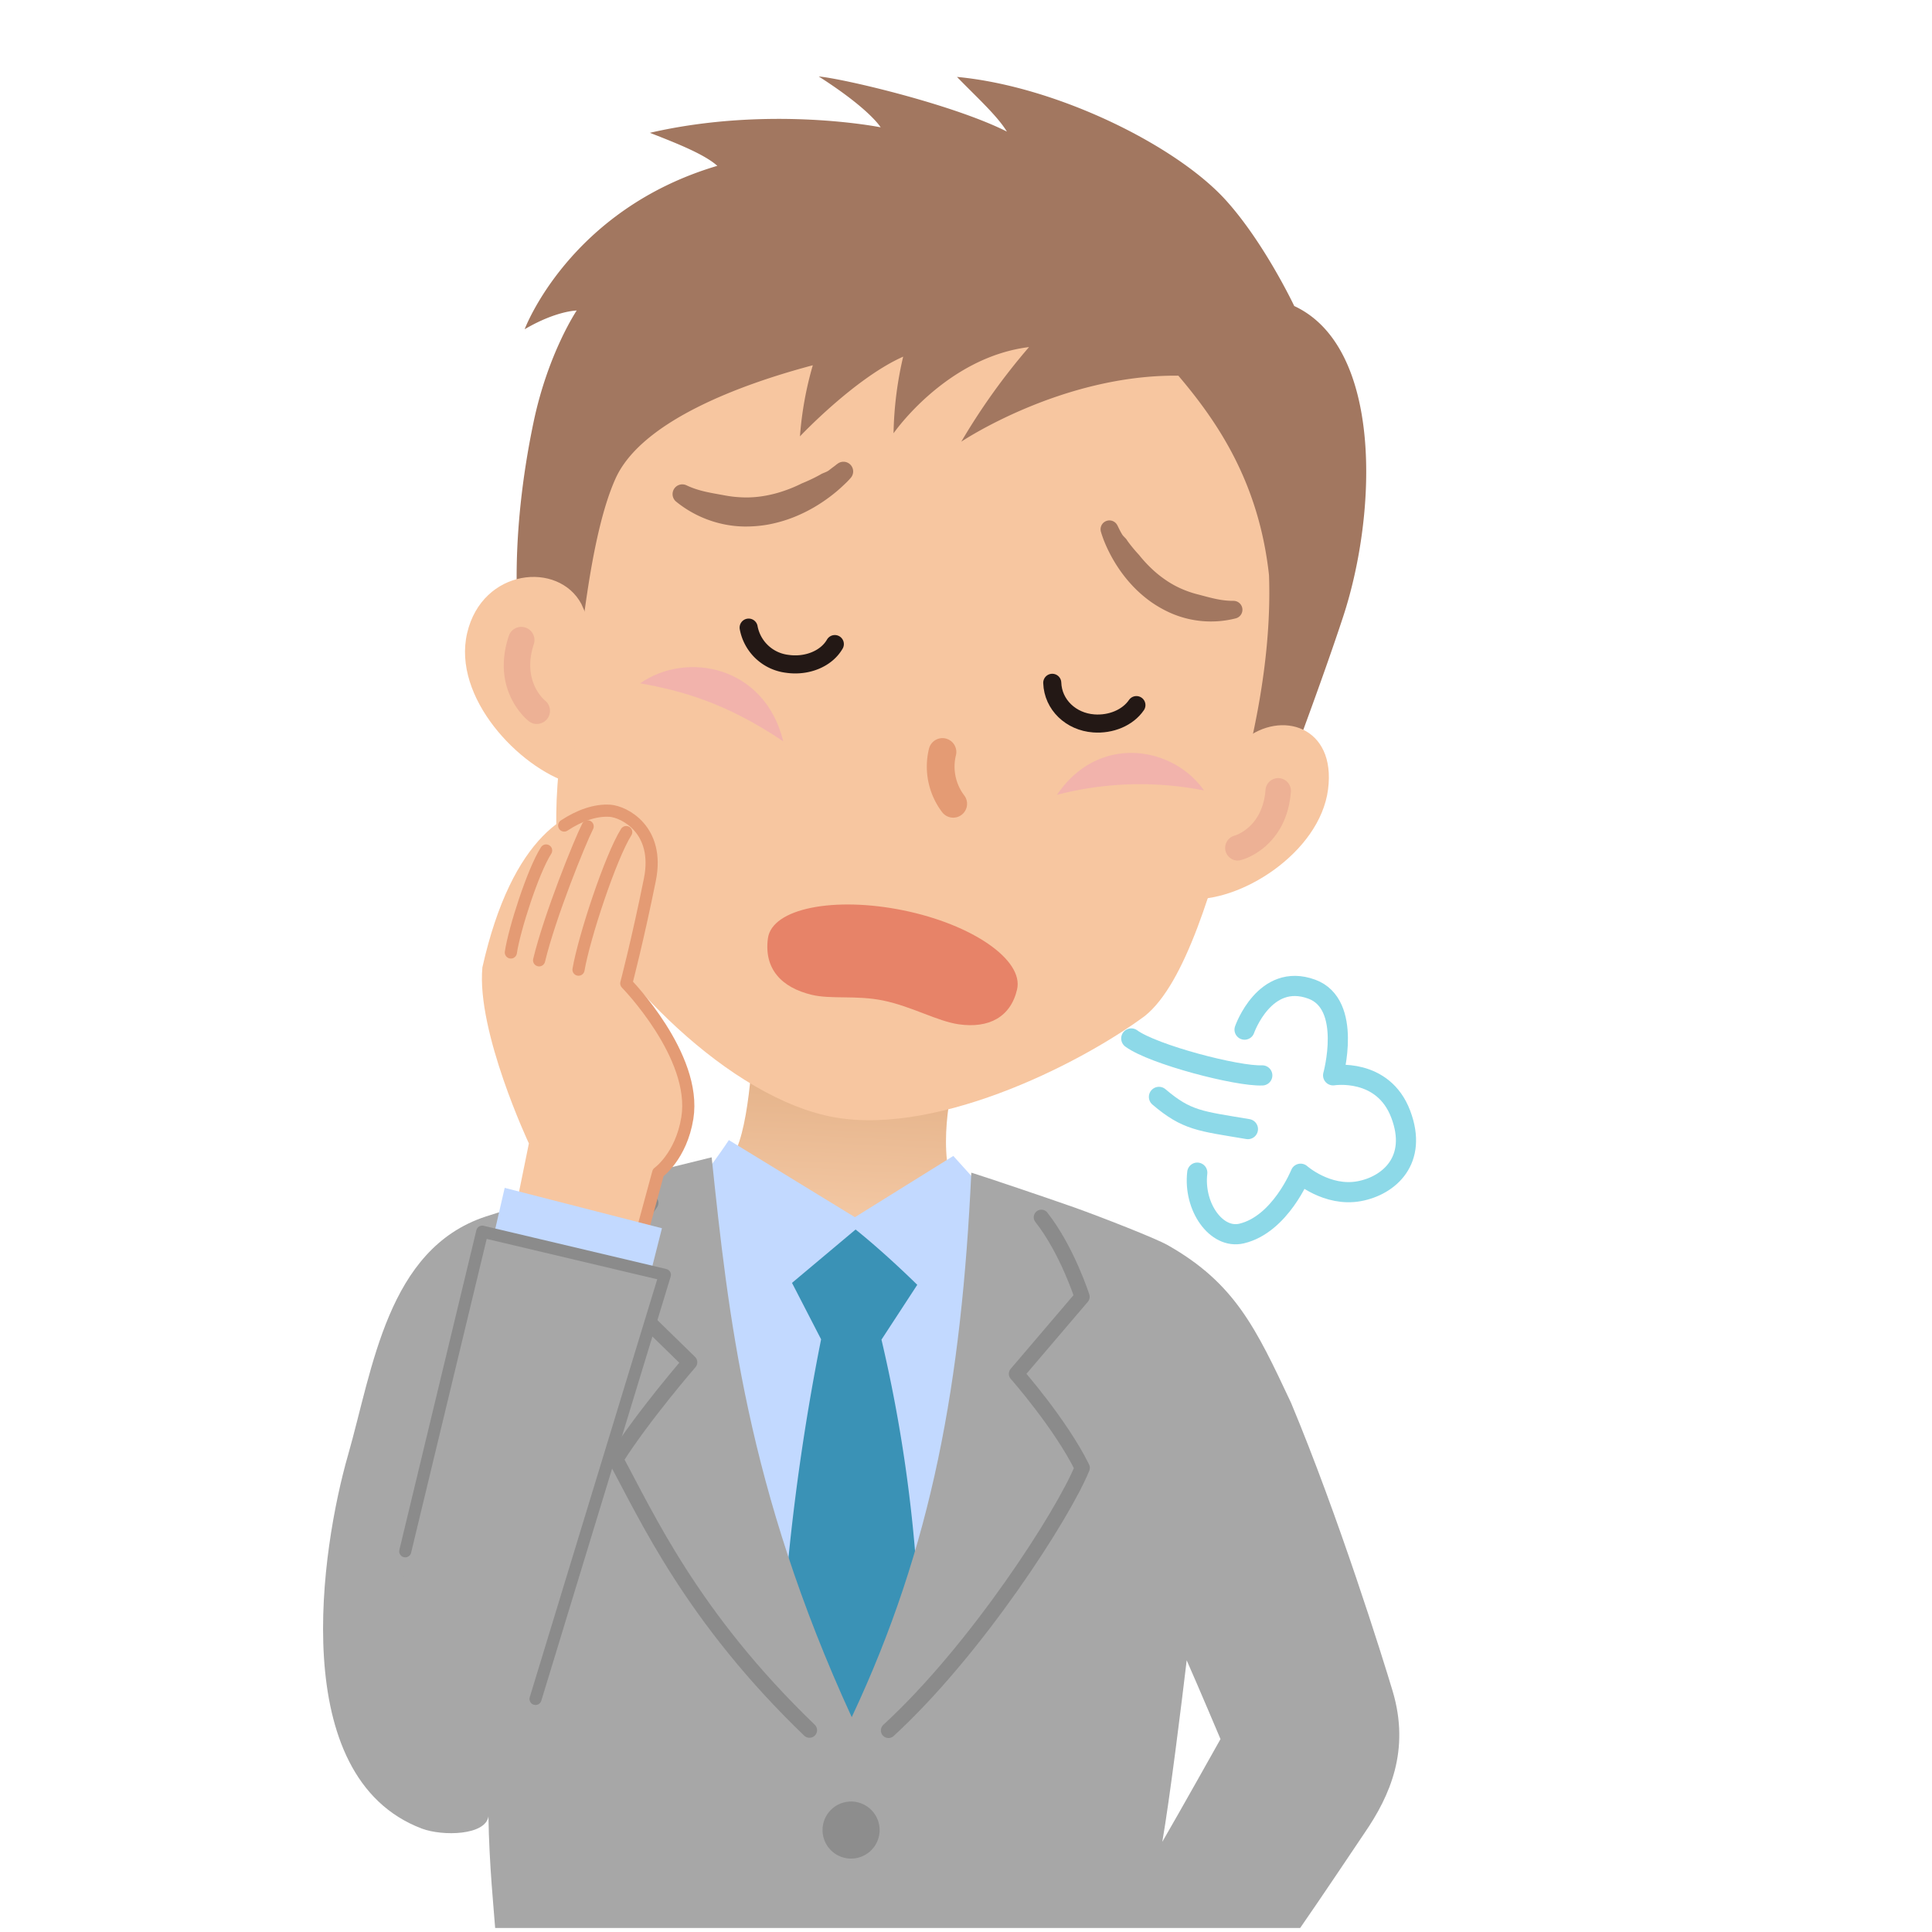 <svg xmlns="http://www.w3.org/2000/svg" xmlns:xlink="http://www.w3.org/1999/xlink" viewBox="0 0 480 480"><defs><style>.cls-1,.cls-12,.cls-15,.cls-16,.cls-17,.cls-7,.cls-8{fill:none;}.cls-2{fill:url(#linear-gradient);}.cls-3{fill:#c2d9ff;}.cls-4{fill:#3a92b6;}.cls-5{fill:#a7a7a7;}.cls-6{fill:#8d8d8d;}.cls-17,.cls-7{stroke:#8b8b8b;}.cls-12,.cls-15,.cls-16,.cls-17,.cls-7,.cls-8{stroke-linecap:round;stroke-linejoin:round;}.cls-7{stroke-width:3.78px;}.cls-8{stroke:#8dd9e8;stroke-width:5.01px;}.cls-9{fill:#f7c6a0;}.cls-10{fill:#a27760;}.cls-11{fill:#edb195;}.cls-12,.cls-16{stroke:#e49b74;}.cls-12{stroke-width:6.89px;}.cls-13{fill:#f2b3ac;}.cls-14{fill:#e78368;}.cls-15{stroke:#231815;stroke-width:4.49px;}.cls-16{stroke-width:3.02px;}.cls-17{stroke-width:3px;}</style><linearGradient id="linear-gradient" x1="1484.22" y1="304.04" x2="1484.22" y2="343.21" gradientTransform="matrix(-1, -0.05, -0.05, 1, 1706.86, 37.03)" gradientUnits="userSpaceOnUse"><stop offset="0" stop-color="#e4b289"/><stop offset="1" stop-color="#f5caa6"/></linearGradient></defs><g id="レイヤー_2" data-name="レイヤー 2"><g id="img_p03"><g id="レイヤー_27" data-name="レイヤー 27"><rect class="cls-1" width="480" height="480"/><path class="cls-2" d="M238,264s-4.53,14.66-2.41,26.54c.78,4.38,3.4,5.32,10.75,12.26,16.63,15.71-44.43,38.38-44.43,38.38l-33.79-40s11.84-8.69,14.9-15.83c3.75-8.74,4.25-30.06,4.25-30.06Z"/><path class="cls-3" d="M169.71,297.8c5.4-5.38,11.37-14.55,11.37-14.55l31.32,19.16,24.45-15.22,8.81,9.77s12.12,82.6-34.64,138.57C193.55,416.36,164.76,331.66,169.71,297.8Z"/><path class="cls-4" d="M196.77,318.73l15.8-13.26c7.69,6.16,15.32,13.74,15.32,13.74L219,332.83A362.23,362.23,0,0,1,228,394.6l-15.33,43.76-17.53-43.23A568.34,568.34,0,0,1,204,332.75Z"/><path class="cls-5" d="M121.35,451.26c.18,12,1.38,23.6,1.67,27.74h200c5.44-7.83,13.43-19.81,16-23.61,6.39-9.31,11.32-20.58,7-35.17-2.47-8.27-13.44-43.42-25.27-71.71-8.78-18.7-14-29.71-30.62-39.15-3-1.71-16.57-7-23.25-9.39-7.07-2.49-22.16-7.58-25.56-8.63-2.44,52.06-9.68,92.69-29.71,135.28-26.17-57-30.67-100-34.8-139.09-11.21,2.83-42.49,10.21-56.18,14.73-24.39,8.06-28,37.73-34.16,59.24-6.63,23.06-15.44,80,18.32,92.8C110,456.26,120.67,456,121.35,451.26ZM294.83,412.5c2.88,6.5,8.4,19.57,8.4,19.57s-10.33,18.44-14.46,25.53C290.64,446.85,293.59,423,294.83,412.5Z"/><path class="cls-6" d="M218.53,455a7.09,7.09,0,1,1-6.76-7.41A7.1,7.1,0,0,1,218.53,455Z"/><path class="cls-7" d="M220.74,429.92c21.94-20.15,43.54-53.85,48.14-65.24-5.34-10.86-16.35-23.36-16.35-23.36l16.31-19.13s-3.72-11.63-10.12-19.76"/><path class="cls-7" d="M201.11,429.86c-29.25-28.12-40.48-53.26-48.13-67.29,6.62-10.55,18.37-24.12,18.37-24.12L150,317.62s6.74-11.75,11.69-18.77"/><path class="cls-8" d="M287.94,272.52c6.95,5.92,10.23,6,22.1,8"/><path class="cls-8" d="M281.06,258c5.45,4,26.33,9.46,32.55,9.18"/><path class="cls-8" d="M309.21,255.81s5-14.33,16.68-10.06c10.22,3.74,5.32,21.41,5.32,21.41s12.42-2,16.81,9.69c4.31,11.41-2.92,17.73-10.33,19.1-8,1.48-14.56-4.34-14.56-4.34s-5.06,12.6-14.67,14.86c-6.26,1.47-12-6.64-11-15.13"/><path class="cls-9" d="M317.44,178.76c-1.8,6.51-8.05,11.5-10,18.9-6,22.66-12.92,46.67-23,54.75-16.65,12.32-53.64,30.77-79.37,24.72-26.64-6.26-55.47-37.49-64.68-58.15-4.34-11.29-1.56-34,2.58-55.4,1.77-9.15-2.44-19.63-.63-27.31,4.5-19.14,6.84-37.39,17.7-51.06,21.53-27.09,67-38,97.38-30.83,34.24,8,65.73,37.64,68.26,77.38C326.49,145,321.37,164.63,317.44,178.76Z"/><path class="cls-10" d="M292.76,93.34c9.8,11.54,20,26.53,22.52,49.55.69,19.23-3.28,40.17-9.55,60.84l11.91-5.88s10.2-26.79,16.06-44.64c8.57-26.09,9.75-67-12.15-77.18,0,0-7.46-15.79-17.06-26.36-12.28-13.52-41.87-28.23-66.73-30.56,4.75,4.91,9.93,9.55,12.4,13.58-13.5-6.8-40.8-13.18-46.75-13.69,12.77,8.16,15.38,12.63,15.38,12.63S191.36,26.11,161.46,33c6.92,2.69,13.56,5.35,16.76,8.2-36.81,10.89-47.87,40.6-47.87,40.6,7.85-4.61,12.93-4.65,12.93-4.65s-7.13,10.58-10.72,27.74c-6.18,29.5-3.72,49-3.72,49s12.3,1.44,14.2,14.38c1.21-5.56,3.2-34.58,9.9-49.4,6.42-14.19,30.82-23.3,49-28.12a85.78,85.78,0,0,0-3.19,17.66s13.63-14.47,25.64-19.8A90,90,0,0,0,222,107.65S235,88.78,255.66,86.23a160.39,160.39,0,0,0-16.83,23.5S263.76,93,292.76,93.34Z"/><path class="cls-9" d="M309.12,183.79c9.09-7.45,22.89-3.4,20.83,12.36s-22.06,28.4-35,27.16c-.25-7.43-.93-10.13,1.79-23.08C298.72,191,303.44,188.68,309.12,183.79Z"/><path class="cls-11" d="M307.21,213.79a3.15,3.15,0,0,1-.47-6.18c.26-.07,7-2.14,7.68-11.44a3.16,3.16,0,0,1,6.3.48c-1.05,13.86-11.88,16.93-12.34,17A3.11,3.11,0,0,1,307.21,213.79Z"/><path class="cls-9" d="M144.45,150.07c-5.72-10.74-24.62-8.84-28.38,7.18s12.86,33.41,25.67,37.36c-.93-8.79,3.5-11.15,4.62-24.89C147.41,156.89,147.88,157.68,144.45,150.07Z"/><path class="cls-11" d="M132.82,179.83a3.26,3.26,0,0,1-1.41-.63c-.39-.3-9.51-7.54-5-21.21a3.27,3.27,0,0,1,6.21,2.06c-3,9.15,2.56,13.81,2.8,14a3.27,3.27,0,0,1-2.61,5.77Z"/><path class="cls-12" d="M234.15,186.83a15.27,15.27,0,0,0,2.67,12.87"/><path class="cls-13" d="M159.05,169.76c11.47-8,30.92-4.48,35.55,14.43C180.26,174.54,169.38,171.64,159.05,169.76Z"/><path class="cls-13" d="M299.13,196.39c-7.6-10.93-26.13-14.26-36.53,1.08A81.87,81.87,0,0,1,299.13,196.39Z"/><path class="cls-10" d="M277.68,130.65c.14.29.32.67.49,1s.36.69.55,1c.38.69,1,1,1.38,1.72a38.62,38.62,0,0,0,2.89,3.5,32.5,32.5,0,0,0,3.12,3.4,27.18,27.18,0,0,0,3.52,2.84,23.31,23.31,0,0,0,3.9,2.17,25.66,25.66,0,0,0,4.2,1.43c2.89.75,5.57,1.59,8.73,1.57h0a2.21,2.21,0,0,1,.56,4.35,24.9,24.9,0,0,1-16.25-1.36,29,29,0,0,1-4.85-2.76,31.26,31.26,0,0,1-4.18-3.59,34.36,34.36,0,0,1-3.46-4.19,36.06,36.06,0,0,1-2.75-4.62c-.4-.79-.77-1.61-1.11-2.44q-.26-.62-.48-1.26c-.15-.43-.29-.84-.43-1.34a2.2,2.2,0,0,1,4.1-1.54Z"/><path class="cls-10" d="M207.9,115.34c-.27.23-.62.51-1,.77l-1,.77c-.7.5-1.44.6-2.16,1.07a40.37,40.37,0,0,1-4.51,2.14,34.47,34.47,0,0,1-4.68,1.94,30.32,30.32,0,0,1-4.82,1.2,25.8,25.8,0,0,1-4.88.35,29.23,29.23,0,0,1-4.84-.51c-3.23-.6-6.29-1-9.42-2.48l0,0a2.42,2.42,0,0,0-2.57,4.07A27.67,27.67,0,0,0,178.73,130a27.06,27.06,0,0,0,6.09.81,31.86,31.86,0,0,0,6.1-.5,34.71,34.71,0,0,0,5.83-1.64,38.08,38.08,0,0,0,5.39-2.57,40.57,40.57,0,0,0,4.87-3.32c.77-.61,1.51-1.24,2.23-1.92.36-.33.72-.67,1.06-1s.68-.7,1.06-1.13a2.41,2.41,0,0,0-3.37-3.43Z"/><path class="cls-14" d="M224.46,226.18c17.09,3.49,29.92,12.32,28.23,19.64-1.59,6.86-7,9.73-14.47,8.67-5.35-.76-11.7-4.46-18.84-5.92-6.66-1.36-12.88-.25-17.7-1.41-7.55-1.81-11.89-6.47-10.9-14S207.36,222.68,224.46,226.18Z"/><path class="cls-15" d="M186,155.93a11.09,11.09,0,0,0,9.64,9c4.73.68,9.61-1.17,11.77-4.91"/><path class="cls-15" d="M261.43,169.64c.18,5.45,4.64,9.68,10.31,10.09,4.24.32,8.44-1.4,10.6-4.55"/><path class="cls-9" d="M151.8,200.31c7.66.49,12.1,6.9,8.1,25.37-2.18,10.09-3.61,18.35-3.61,18.35s8,9,14.4,25.87c3.68,9.67-3,16.69-7,21.36-1.8,6-6.82,25.46-6.82,25.46l-30.62-7.34,5.15-25.3s-13.06-27.79-11.55-43.75C127.21,207.56,141.71,199.67,151.8,200.31Z"/><path class="cls-16" d="M135.68,211.3c-3.29,5.15-7.91,19.63-8.76,25.34"/><path class="cls-16" d="M146,205.31c-1.93,3.8-9.42,22.26-12.06,33.28"/><path class="cls-16" d="M155.58,206.73c-3.88,6.18-10.44,26-11.85,34.18"/><path class="cls-16" d="M156.53,317.13l7-25.78s5.7-4.05,7.24-13.59c2.47-15.41-15.17-33.44-15.17-33.44s2.86-10.89,5.86-25.78c2.51-12.43-6.43-16.87-9.91-17.11s-7.53,1.11-11.38,3.67"/><polygon class="cls-3" points="125.39 295.12 164.46 305.15 160.41 321.13 121.32 312.8 125.39 295.12"/><path class="cls-5" d="M119.09,305.64l45.69,11.47-19.08,60C142.53,398.25,96.59,431,99.44,397.5,100.31,387.24,119.09,305.64,119.09,305.64Z"/><polyline class="cls-17" points="133.05 422.1 165.19 316.74 119.81 306 100.68 385.42"/></g></g></g></svg>